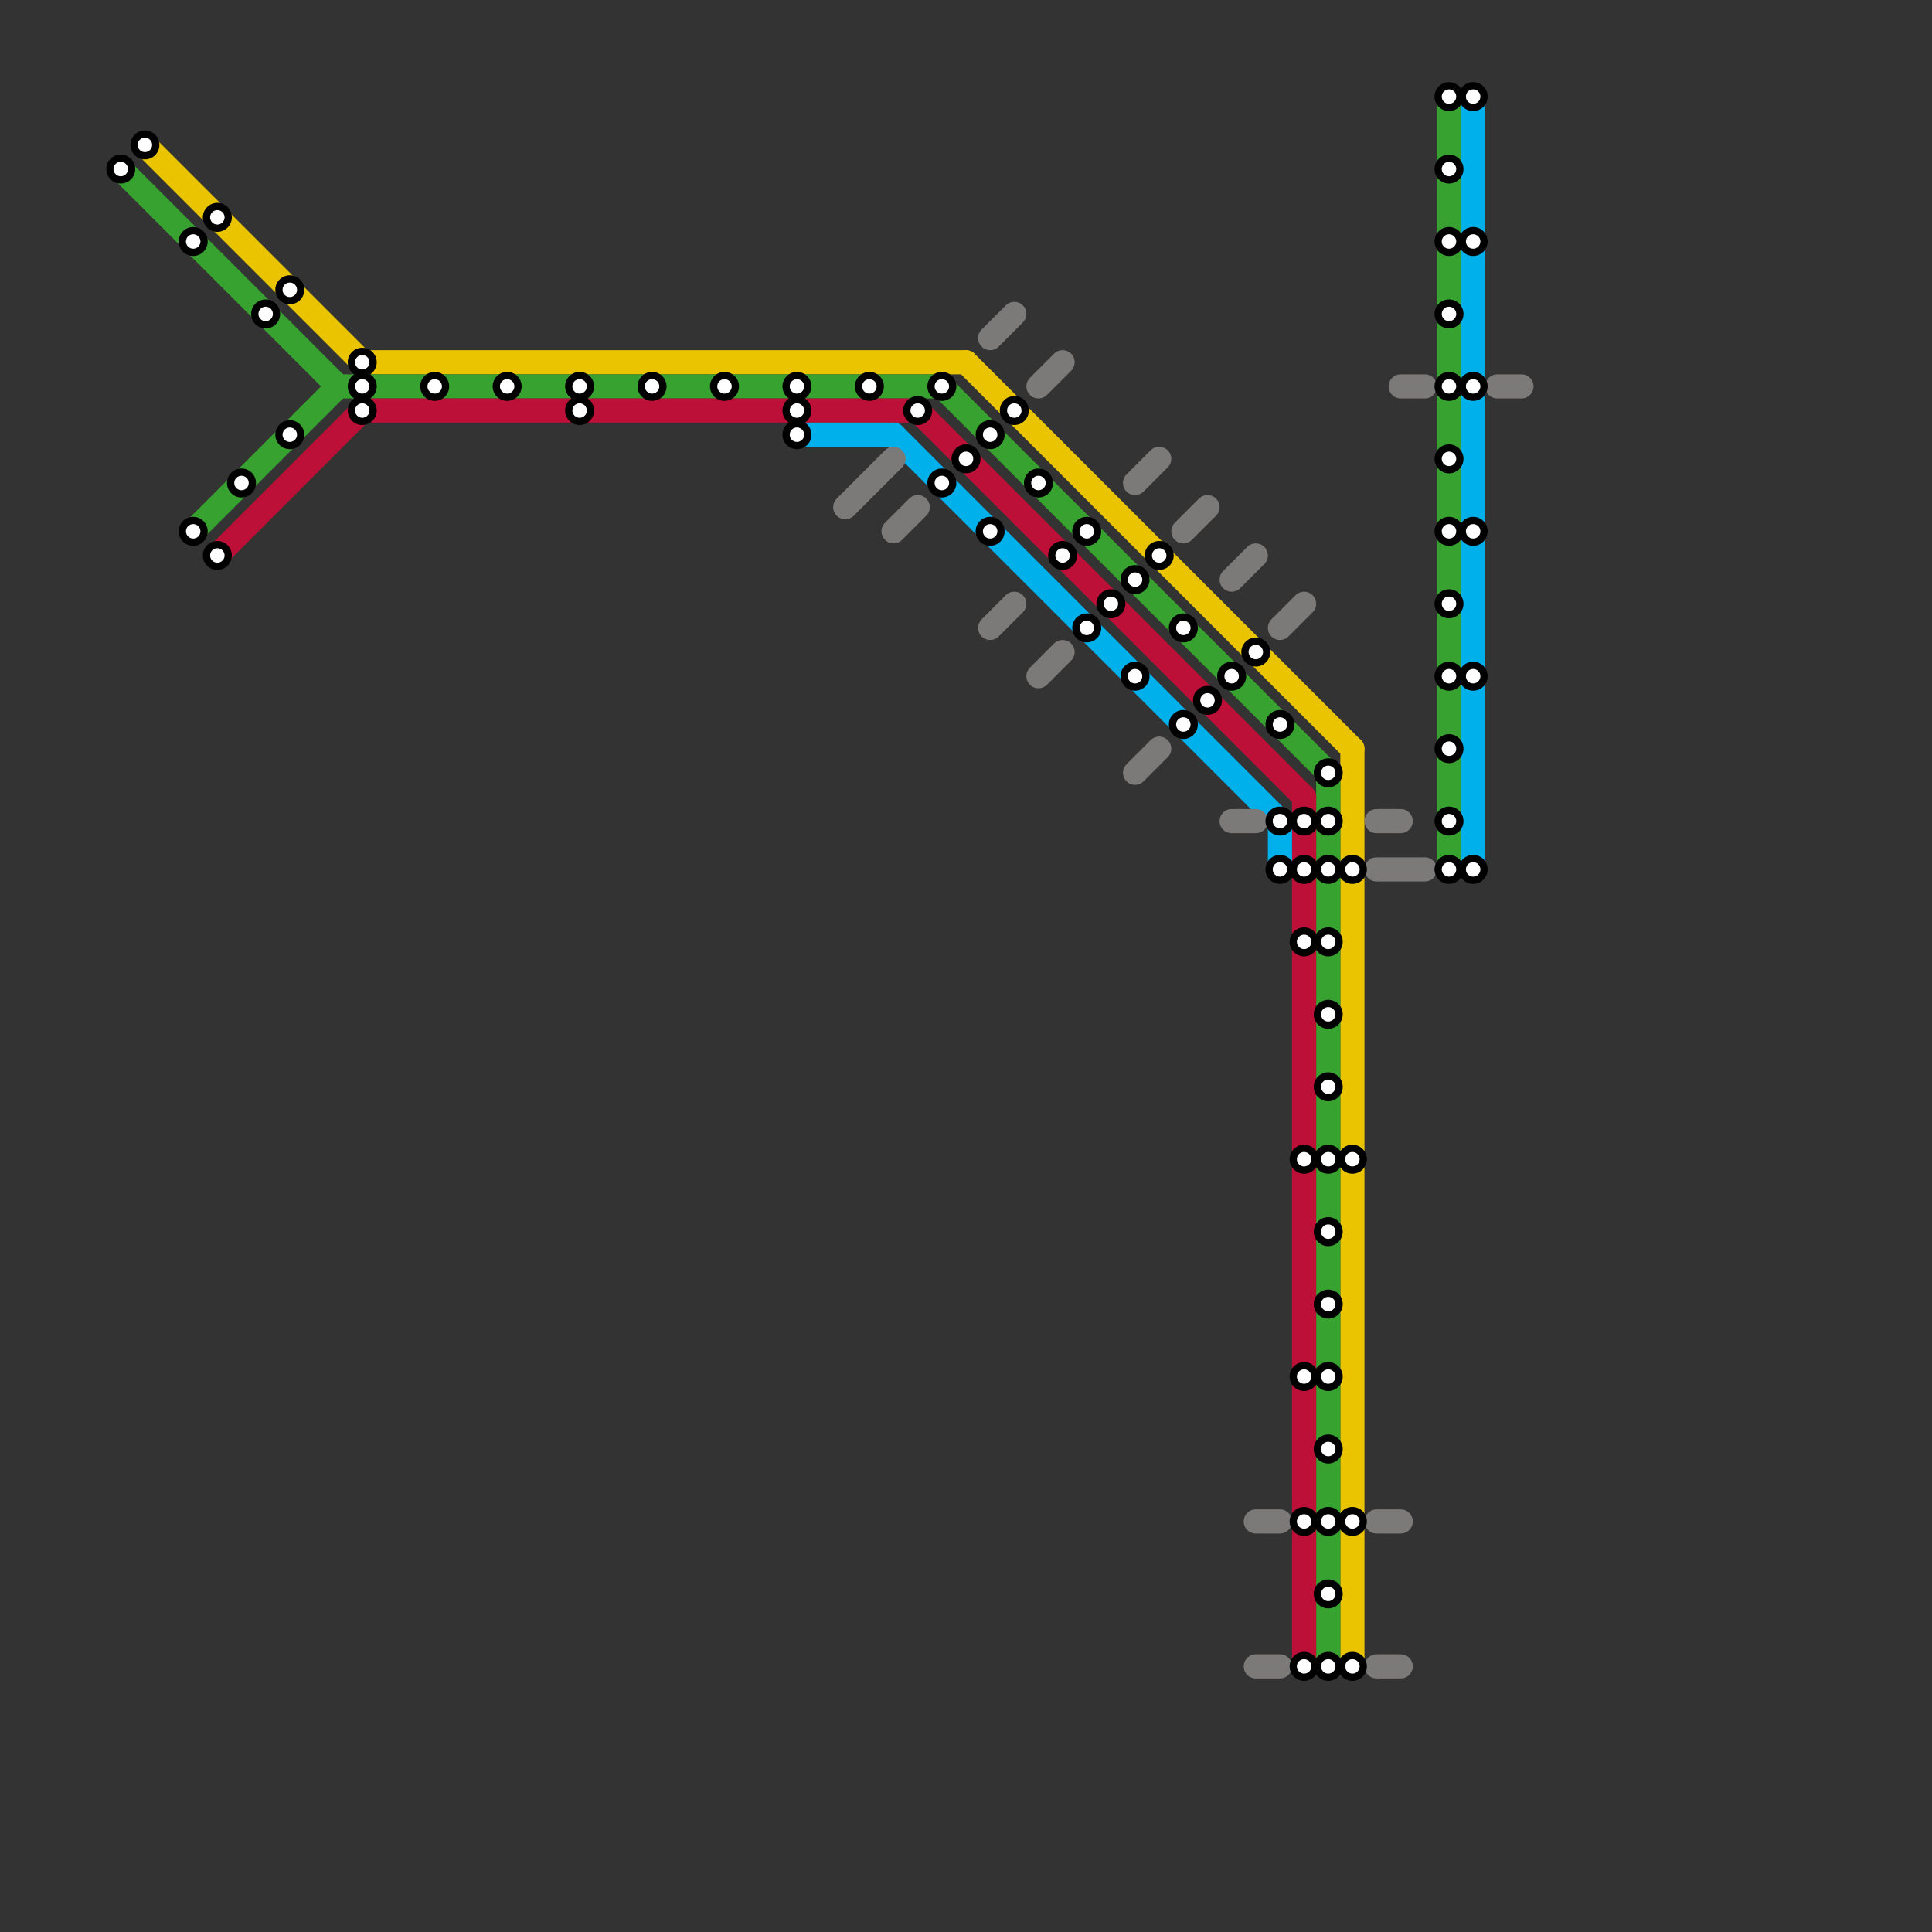 
<svg version="1.1" xmlns="http://www.w3.org/2000/svg" viewBox="0 0 80 80">
<rect x="0" y="0" width="80" height="80" fill="#333333" stroke="none"/>
<style>text { font: 1px Helvetica; font-weight: 600; white-space: pre; dominant-baseline: central; } line { stroke-width: 1; fill: none; stroke-linecap: round; stroke-linejoin: round; } .c0 { stroke: #ebc400 } .c1 { stroke: #37a22f } .c2 { stroke: #bd1038 } .c3 { stroke: #00b0eb } .c4 { stroke: #7c7979 }</style><defs><g id="wm-xf"><circle r="1.2" fill="#000"/><circle r="0.9" fill="#fff"/><circle r="0.6" fill="#000"/><circle r="0.3" fill="#fff"/></g><g id="wm"><circle r="0.6" fill="#000"/><circle r="0.3" fill="#fff"/></g></defs><line class="c0" x1="6" y1="6" x2="15" y2="15"/><line class="c0" x1="15" y1="15" x2="40" y2="15"/><line class="c0" x1="40" y1="15" x2="56" y2="31"/><line class="c0" x1="56" y1="31" x2="56" y2="69"/><line class="c1" x1="55" y1="32" x2="55" y2="69"/><line class="c1" x1="39" y1="16" x2="55" y2="32"/><line class="c1" x1="8" y1="22" x2="14" y2="16"/><line class="c1" x1="60" y1="4" x2="60" y2="36"/><line class="c1" x1="14" y1="16" x2="39" y2="16"/><line class="c1" x1="5" y1="7" x2="14" y2="16"/><line class="c2" x1="38" y1="17" x2="54" y2="33"/><line class="c2" x1="54" y1="33" x2="54" y2="69"/><line class="c2" x1="9" y1="23" x2="15" y2="17"/><line class="c2" x1="15" y1="17" x2="38" y2="17"/><line class="c3" x1="33" y1="18" x2="37" y2="18"/><line class="c3" x1="53" y1="34" x2="53" y2="36"/><line class="c3" x1="37" y1="18" x2="53" y2="34"/><line class="c3" x1="61" y1="4" x2="61" y2="36"/><line class="c4" x1="47" y1="32" x2="48" y2="31"/><line class="c4" x1="43" y1="16" x2="44" y2="15"/><line class="c4" x1="57" y1="63" x2="58" y2="63"/><line class="c4" x1="37" y1="22" x2="38" y2="21"/><line class="c4" x1="52" y1="63" x2="53" y2="63"/><line class="c4" x1="47" y1="20" x2="48" y2="19"/><line class="c4" x1="41" y1="14" x2="42" y2="13"/><line class="c4" x1="41" y1="26" x2="42" y2="25"/><line class="c4" x1="62" y1="16" x2="63" y2="16"/><line class="c4" x1="49" y1="22" x2="50" y2="21"/><line class="c4" x1="53" y1="26" x2="54" y2="25"/><line class="c4" x1="52" y1="69" x2="53" y2="69"/><line class="c4" x1="51" y1="34" x2="52" y2="34"/><line class="c4" x1="43" y1="28" x2="44" y2="27"/><line class="c4" x1="58" y1="16" x2="59" y2="16"/><line class="c4" x1="57" y1="34" x2="58" y2="34"/><line class="c4" x1="57" y1="36" x2="59" y2="36"/><line class="c4" x1="57" y1="69" x2="58" y2="69"/><line class="c4" x1="51" y1="24" x2="52" y2="23"/><line class="c4" x1="35" y1="21" x2="37" y2="19"/>

<use x="10" y="20" href="#wm"/><use x="11" y="13" href="#wm"/><use x="12" y="12" href="#wm"/><use x="12" y="18" href="#wm"/><use x="15" y="15" href="#wm"/><use x="15" y="16" href="#wm"/><use x="15" y="17" href="#wm"/><use x="18" y="16" href="#wm"/><use x="21" y="16" href="#wm"/><use x="24" y="16" href="#wm"/><use x="24" y="17" href="#wm"/><use x="27" y="16" href="#wm"/><use x="30" y="16" href="#wm"/><use x="33" y="16" href="#wm"/><use x="33" y="17" href="#wm"/><use x="33" y="18" href="#wm"/><use x="36" y="16" href="#wm"/><use x="38" y="17" href="#wm"/><use x="39" y="16" href="#wm"/><use x="39" y="20" href="#wm"/><use x="40" y="19" href="#wm"/><use x="41" y="18" href="#wm"/><use x="41" y="22" href="#wm"/><use x="42" y="17" href="#wm"/><use x="43" y="20" href="#wm"/><use x="44" y="23" href="#wm"/><use x="45" y="22" href="#wm"/><use x="45" y="26" href="#wm"/><use x="46" y="25" href="#wm"/><use x="47" y="24" href="#wm"/><use x="47" y="28" href="#wm"/><use x="48" y="23" href="#wm"/><use x="49" y="26" href="#wm"/><use x="49" y="30" href="#wm"/><use x="5" y="7" href="#wm"/><use x="50" y="29" href="#wm"/><use x="51" y="28" href="#wm"/><use x="52" y="27" href="#wm"/><use x="53" y="30" href="#wm"/><use x="53" y="34" href="#wm"/><use x="53" y="36" href="#wm"/><use x="54" y="34" href="#wm"/><use x="54" y="36" href="#wm"/><use x="54" y="39" href="#wm"/><use x="54" y="48" href="#wm"/><use x="54" y="57" href="#wm"/><use x="54" y="63" href="#wm"/><use x="54" y="69" href="#wm"/><use x="55" y="32" href="#wm"/><use x="55" y="34" href="#wm"/><use x="55" y="36" href="#wm"/><use x="55" y="39" href="#wm"/><use x="55" y="42" href="#wm"/><use x="55" y="45" href="#wm"/><use x="55" y="48" href="#wm"/><use x="55" y="51" href="#wm"/><use x="55" y="54" href="#wm"/><use x="55" y="57" href="#wm"/><use x="55" y="60" href="#wm"/><use x="55" y="63" href="#wm"/><use x="55" y="66" href="#wm"/><use x="55" y="69" href="#wm"/><use x="56" y="36" href="#wm"/><use x="56" y="48" href="#wm"/><use x="56" y="63" href="#wm"/><use x="56" y="69" href="#wm"/><use x="6" y="6" href="#wm"/><use x="60" y="10" href="#wm"/><use x="60" y="13" href="#wm"/><use x="60" y="16" href="#wm"/><use x="60" y="19" href="#wm"/><use x="60" y="22" href="#wm"/><use x="60" y="25" href="#wm"/><use x="60" y="28" href="#wm"/><use x="60" y="31" href="#wm"/><use x="60" y="34" href="#wm"/><use x="60" y="36" href="#wm"/><use x="60" y="4" href="#wm"/><use x="60" y="7" href="#wm"/><use x="61" y="10" href="#wm"/><use x="61" y="16" href="#wm"/><use x="61" y="22" href="#wm"/><use x="61" y="28" href="#wm"/><use x="61" y="36" href="#wm"/><use x="61" y="4" href="#wm"/><use x="8" y="10" href="#wm"/><use x="8" y="22" href="#wm"/><use x="9" y="23" href="#wm"/><use x="9" y="9" href="#wm"/>
</svg>


